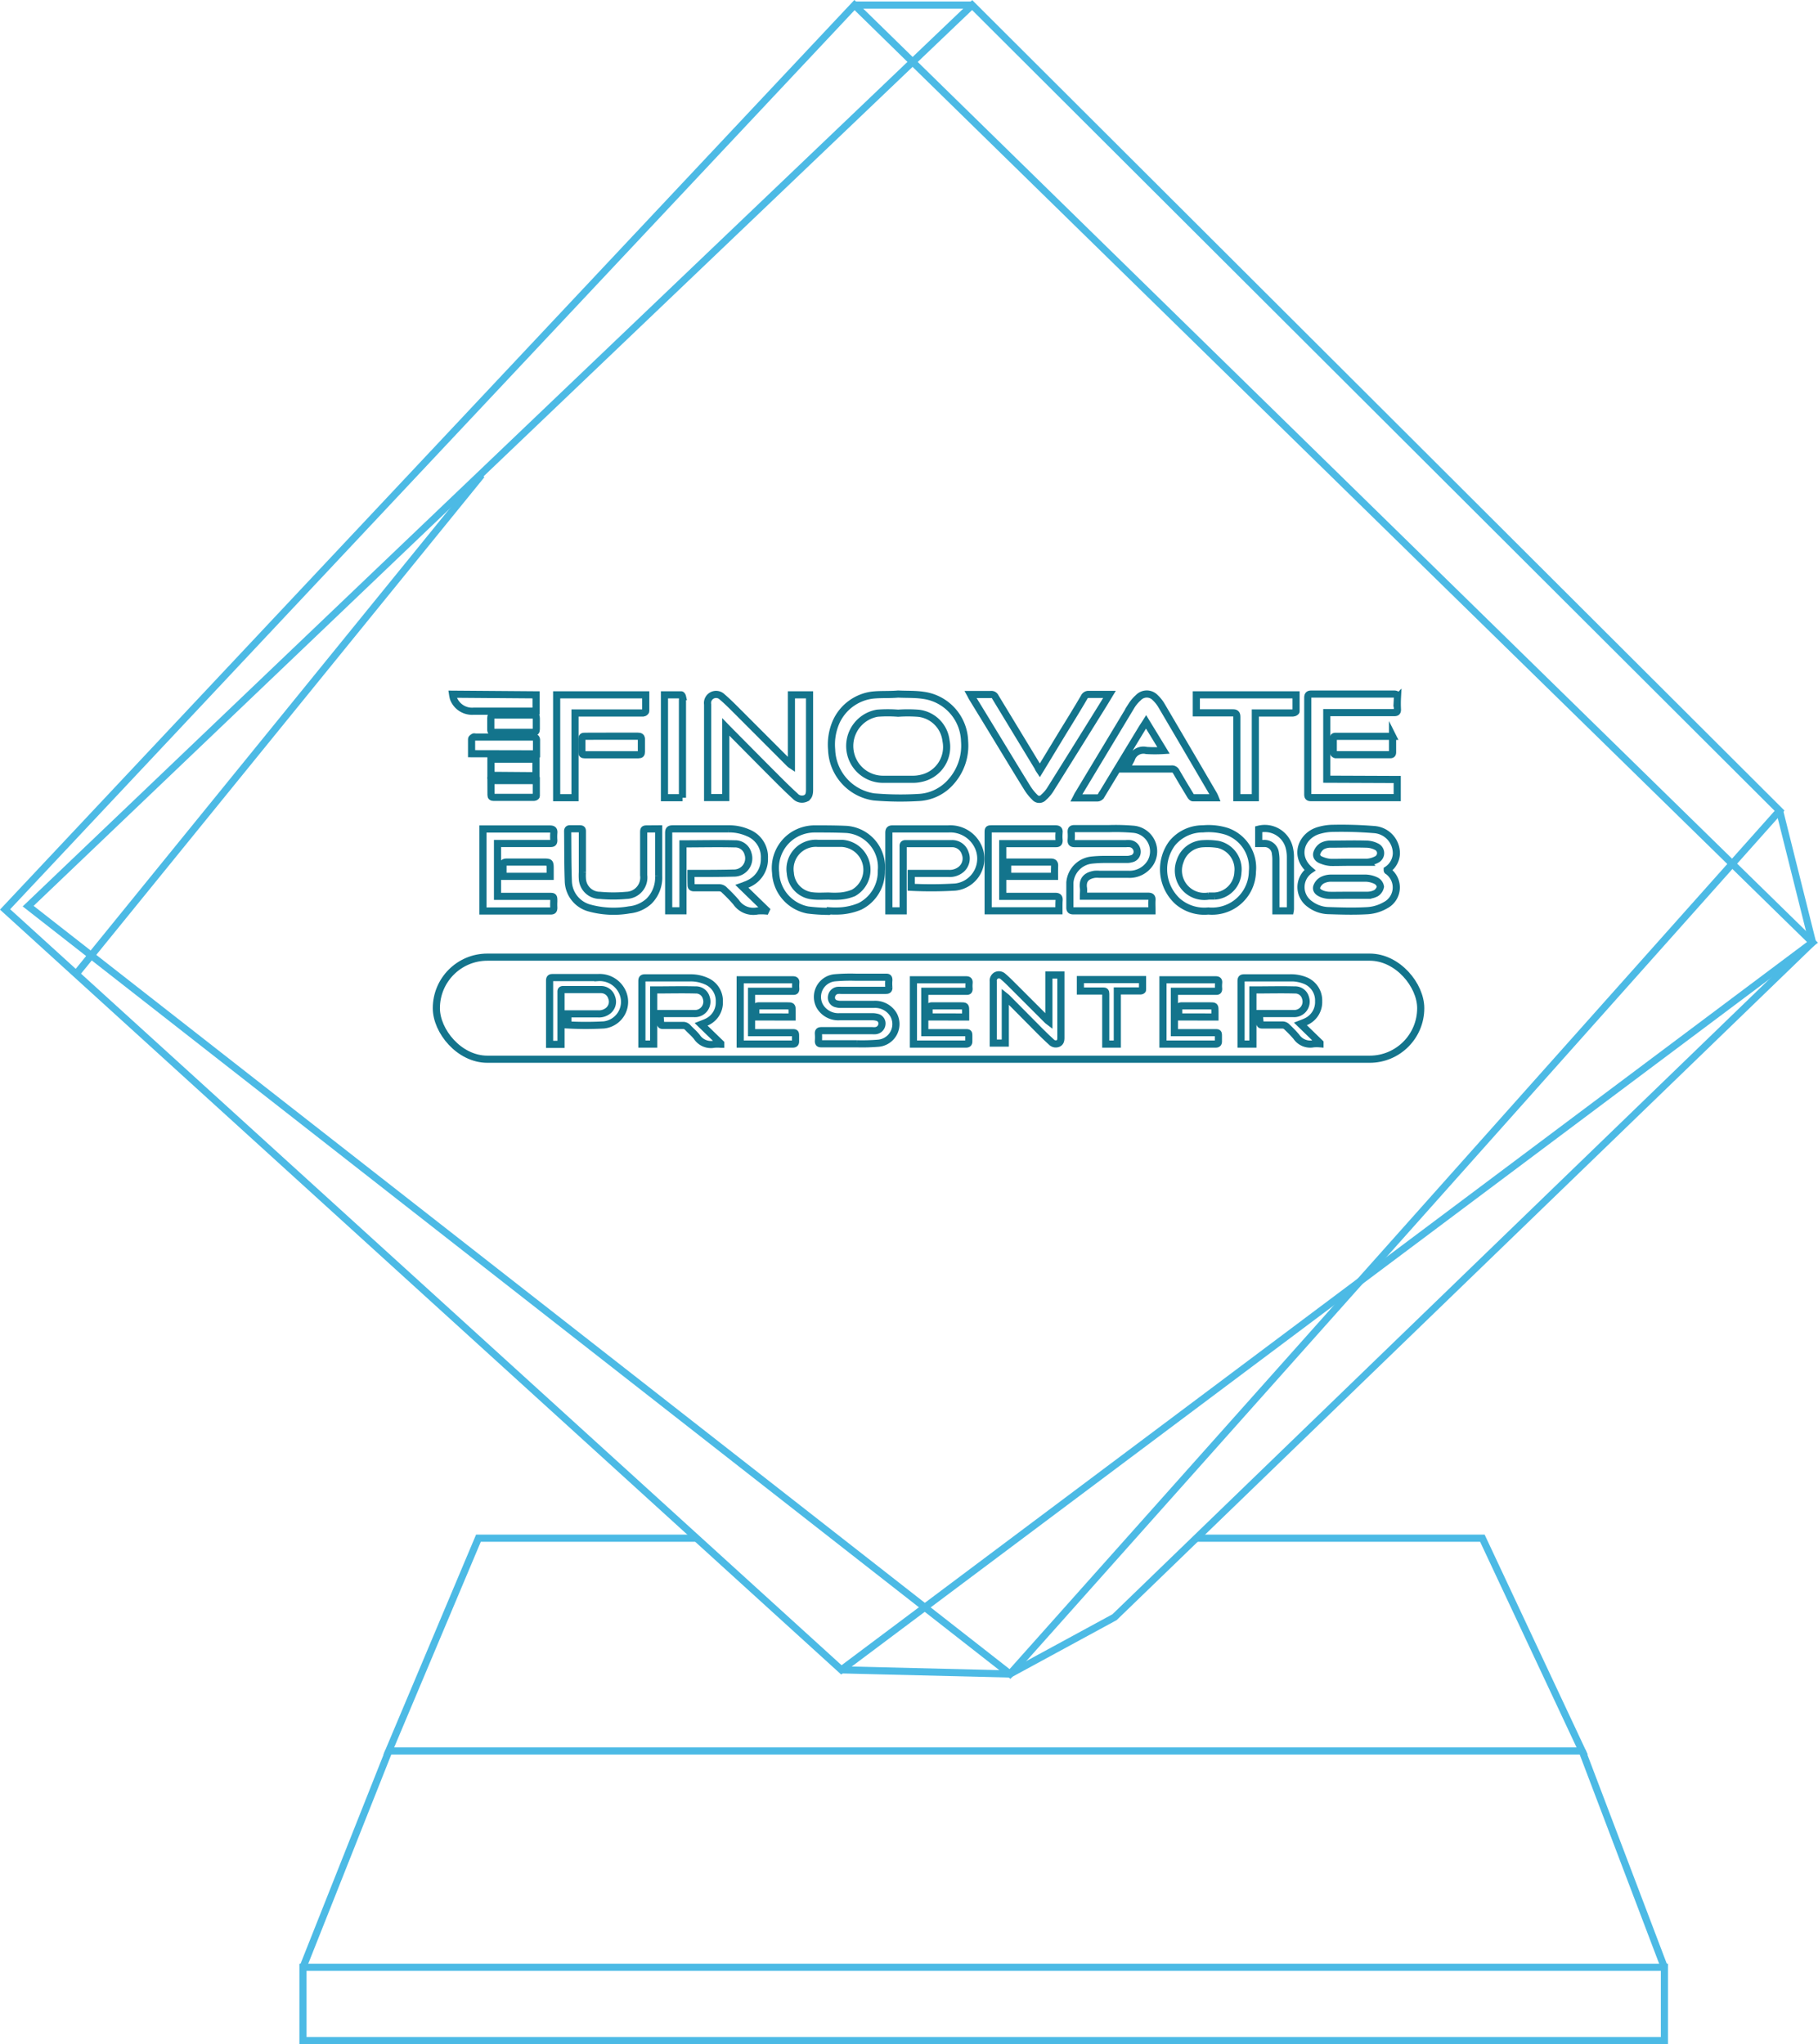 <svg id="Layer_1" data-name="Layer 1" xmlns="http://www.w3.org/2000/svg" viewBox="0 0 254.48 286.16"><defs><style>.cls-1,.cls-2{fill:none;stroke-miterlimit:10;}.cls-1{stroke:#4cbae5;}.cls-2{stroke:#13748c;}</style></defs><title>finovate 2018</title><polygon class="cls-1" points="141.38 234.34 3.94 126.85 136.08 0.71 249.1 113.49 141.38 234.34"/><polygon class="cls-1" points="117.77 233.76 0.71 127.31 119.61 0.71 253.71 131.92 117.77 233.76"/><polyline class="cls-1" points="117.77 233.76 141.38 234.34 156.01 226.39 253.71 131.92 249.1 113.49"/><line class="cls-1" x1="10.51" y1="136.53" x2="67.42" y2="66.48"/><polyline class="cls-1" points="167.46 215.33 207.5 215.33 221.47 245.12 54.42 245.12 66.97 215.33 97.5 215.33"/><rect class="cls-1" x="42.41" y="275.4" width="190.57" height="10.26"/><line class="cls-1" x1="42.41" y1="275.4" x2="54.43" y2="245.12"/><line class="cls-1" x1="221.47" y1="245.12" x2="232.97" y2="275.4"/><path class="cls-2" d="M137,291.89c1.2.06,2.38,0,3.55.18a6.66,6.66,0,0,1,5.75,6.42,7.58,7.58,0,0,1-1.85,5.62,6.41,6.41,0,0,1-4.57,2.26,43.59,43.59,0,0,1-6.26-.08,6.93,6.93,0,0,1-5.93-6.63,7.87,7.87,0,0,1,.69-4,6.47,6.47,0,0,1,5-3.62C134.54,291.91,135.76,292,137,291.89Zm0,2.68h0a19,19,0,0,0-2.92,0,4.66,4.66,0,0,0,.83,9.25c1.39,0,2.79,0,4.19,0a5,5,0,0,0,1.16-.14,4.48,4.48,0,0,0,3.44-5.27,4.37,4.37,0,0,0-3.84-3.83A19.49,19.49,0,0,0,137,294.57Z" transform="translate(-11.28 -194.73)"/><path class="cls-2" d="M112.87,296.49v9.89h-2.54c0-.17,0-.34,0-.51q0-6.27,0-12.54a1.2,1.2,0,0,1,2-1.07c.66.56,1.28,1.17,1.89,1.78l7.59,7.6a1.75,1.75,0,0,0,.25.2V292h2.54c0,.21,0,.41,0,.61,0,4.18,0,8.36,0,12.54,0,.51,0,1.06-.52,1.33a1.28,1.28,0,0,1-1.49-.3c-.88-.8-1.73-1.64-2.57-2.48-2.3-2.3-4.58-4.61-6.87-6.92Z" transform="translate(-11.28 -194.73)"/><path class="cls-2" d="M181.38,306.41c-1.08,0-2.09,0-3.11,0-.11,0-.25-.15-.33-.27-.68-1.12-1.35-2.23-2-3.36a.67.67,0,0,0-.69-.4c-1.87,0-3.74,0-5.61,0h-.82a11.05,11.05,0,0,0,.82-1.38,1.77,1.77,0,0,1,2.11-1.21,19,19,0,0,0,2.4,0l-2.44-4c-.2.32-.38.58-.55.85q-2.86,4.71-5.72,9.43a.64.64,0,0,1-.63.36c-.93,0-1.85,0-2.87,0,.11-.21.17-.36.26-.5q3.74-6.21,7.48-12.43a5.17,5.17,0,0,1,.94-1.1,1.62,1.62,0,0,1,2.37,0,5,5,0,0,1,.9,1.14q3.63,6.17,7.24,12.35A4.49,4.49,0,0,1,181.38,306.41Z" transform="translate(-11.28 -194.73)"/><path class="cls-2" d="M206.86,303.85v2.54l-.51,0c-3.85,0-7.7,0-11.55,0-.39,0-.46-.14-.46-.49q0-6.74,0-13.48c0-.43.14-.53.55-.53q5.75,0,11.5,0c.39,0,.52.12.5.51a15.14,15.14,0,0,0,0,1.65c0,.36-.12.44-.46.44H197v9.32Z" transform="translate(-11.28 -194.73)"/><path class="cls-2" d="M156.82,302.59l3.27-5.39c1-1.62,2-3.24,2.95-4.87a.66.66,0,0,1,.67-.39c.92,0,1.84,0,2.87,0-.4.66-.75,1.25-1.11,1.82q-3.61,5.81-7.23,11.59a5.16,5.16,0,0,1-.88,1,.8.8,0,0,1-1.22,0,7,7,0,0,1-1.08-1.35c-1.66-2.68-3.29-5.39-4.93-8.08q-1.37-2.25-2.75-4.5c-.08-.13-.14-.27-.25-.47.2,0,.34,0,.49,0,.78,0,1.57,0,2.35,0a.6.6,0,0,1,.63.35l6,9.89C156.62,302.3,156.7,302.41,156.82,302.59Z" transform="translate(-11.28 -194.73)"/><path class="cls-2" d="M108,317l.65,0c1.78,0,3.55,0,5.33-.05a2.06,2.06,0,0,0,2-2.72,1.84,1.84,0,0,0-1.84-1.37c-2.4-.06-4.8,0-7.26,0v9.37h-2c0-.17,0-.34,0-.5,0-3.46,0-6.92,0-10.38,0-.43.09-.59.57-.59,2.59,0,5.19,0,7.78,0a6.53,6.53,0,0,1,2.75.55,3.64,3.64,0,0,1,2.3,3.57,3.75,3.75,0,0,1-2.21,3.55,3.25,3.25,0,0,1-.43.18c-.14.06-.28.12-.51.2l3.39,3.29-.07.15a7.11,7.11,0,0,0-1.13,0,2.91,2.91,0,0,1-3-1.22,20.84,20.84,0,0,0-1.6-1.66,1,1,0,0,0-.82-.36c-1.14,0-2.29,0-3.44,0-.32,0-.45-.09-.44-.43C108,318.1,108,317.58,108,317Z" transform="translate(-11.28 -194.73)"/><path class="cls-2" d="M162.93,320.19h.69c2.78,0,5.56,0,8.34,0,.41,0,.6.09.57.55s0,1,0,1.5l-.53,0H161.57c-.41,0-.54-.1-.53-.52,0-1.15,0-2.29,0-3.44a3.43,3.43,0,0,1,3-3.14,17.08,17.08,0,0,1,2-.1H169a2,2,0,0,0,.6-.08,1,1,0,0,0,.85-1.13,1.14,1.14,0,0,0-1-1,3.51,3.51,0,0,0-.56,0c-2.39,0-4.78,0-7.17,0-.39,0-.53-.12-.5-.51a7.1,7.1,0,0,0,0-1.13c0-.35.09-.46.45-.46,1.6,0,3.21,0,4.81,0a28.84,28.84,0,0,1,3.48.09,3.1,3.1,0,0,1,2.39,4.63,3.45,3.45,0,0,1-3.18,1.67c-1.33,0-2.67,0-4,0a4.79,4.79,0,0,0-.66,0c-1,.17-1.68.62-1.59,1.78C163,319.34,162.93,319.73,162.93,320.19Z" transform="translate(-11.28 -194.73)"/><path class="cls-2" d="M127.22,322.31a24.53,24.53,0,0,1-2.86-.19,5.55,5.55,0,0,1-4.51-5.22,5.47,5.47,0,0,1,2.44-5.24,5.62,5.62,0,0,1,3-.89c1.49,0,3,0,4.48.07a5.29,5.29,0,0,1,4.88,5.77,5.45,5.45,0,0,1-3,5,8.59,8.59,0,0,1-2.49.62,11.78,11.78,0,0,1-1.88,0Zm.07-2.14v0a12.19,12.19,0,0,0,1.6,0,6.26,6.26,0,0,0,1.85-.44,3.71,3.71,0,0,0-1.64-6.94c-1.12,0-2.23,0-3.35,0a3.61,3.61,0,0,0-3.84,4.17,3.44,3.44,0,0,0,3.12,3.18C125.78,320.23,126.54,320.17,127.29,320.17Z" transform="translate(-11.28 -194.73)"/><path class="cls-2" d="M138.83,318.94V317l.52,0h4.71a2.51,2.51,0,0,0,1.75-.56,2,2,0,0,0,.57-2.28,1.9,1.9,0,0,0-1.83-1.33c-2.16,0-4.33,0-6.5,0-.41,0-.35.26-.35.51v8.15c0,.25,0,.49,0,.75h-2c0-.18,0-.33,0-.48,0-3.48,0-6.95,0-10.42,0-.46.13-.58.58-.57,2.58,0,5.15,0,7.73,0a4.3,4.3,0,0,1,4.12,2.34,4,4,0,0,1-3.13,5.8A56.49,56.49,0,0,1,138.83,318.94Z" transform="translate(-11.28 -194.73)"/><path class="cls-2" d="M180.42,322.26a5.7,5.7,0,0,1-4.29-1.35,6.1,6.1,0,0,1-.76-8.15,5.53,5.53,0,0,1,4.3-2,8.58,8.58,0,0,1,3.3.34,5.38,5.38,0,0,1,3.62,5.62,5.64,5.64,0,0,1-2.91,4.86A5.71,5.71,0,0,1,180.42,322.26Zm0-2.09c.28,0,.57,0,.85,0a3.48,3.48,0,0,0,3.29-3.33,3.57,3.57,0,0,0-2.76-3.9,9.86,9.86,0,0,0-2.11-.1,3.52,3.52,0,0,0-3.23,2.47,3.63,3.63,0,0,0,4,4.86Z" transform="translate(-11.28 -194.73)"/><path class="cls-2" d="M187,306.4h-2.59v-.59c0-3.56,0-7.13,0-10.7,0-.48-.14-.6-.61-.59-1.51,0-3,0-4.52,0h-.54V292H192.7c0,.78,0,1.55,0,2.31,0,.08-.26.23-.4.23H187Z" transform="translate(-11.28 -194.73)"/><path class="cls-2" d="M101.67,292c0,.78,0,1.53,0,2.28,0,.09-.2.25-.33.26-.38,0-.78,0-1.17,0h-8.4v11.86H89.2V292Z" transform="translate(-11.28 -194.73)"/><path class="cls-2" d="M103.48,310.76v.53c0,2,0,4.06,0,6.08a4.68,4.68,0,0,1-1.35,3.51,4.77,4.77,0,0,1-2.75,1.22,12.69,12.69,0,0,1-5.55-.25,4,4,0,0,1-3-3.83c-.09-2.3-.06-4.61-.09-6.92,0-.27.11-.36.36-.35.43,0,.85,0,1.28,0s.42.13.42.44c0,1.89,0,3.77,0,5.66a6.55,6.55,0,0,0,0,.89,2.45,2.45,0,0,0,2.47,2.33,19.88,19.88,0,0,0,3.7,0,2.5,2.5,0,0,0,2.41-2.83c0-1.94,0-3.89,0-5.84,0-.63,0-.63.65-.63Z" transform="translate(-11.28 -194.73)"/><path class="cls-2" d="M80.92,312.81v7.4h7.17c.71,0,.71,0,.71.72a8,8,0,0,0,0,.85c0,.38-.1.48-.47.48H78.88V310.78l.44,0c3,0,5.94,0,8.91,0,.46,0,.62.13.57.58a7.22,7.22,0,0,0,0,1c0,.36-.12.45-.47.45-2.27,0-4.55,0-6.83,0Z" transform="translate(-11.28 -194.73)"/><path class="cls-2" d="M159.51,322.23H149.6c0-.19,0-.35,0-.52V311.39c0-.63,0-.63.61-.63H159c.41,0,.56.11.53.52a5.67,5.67,0,0,0,0,1.09c0,.35-.11.46-.46.46-1.35,0-2.7,0-4.05,0h-3.38v7.38l.51,0c2.28,0,4.55,0,6.83,0,.44,0,.58.14.55.57S159.51,321.71,159.51,322.23Z" transform="translate(-11.28 -194.73)"/><path class="cls-2" d="M106.82,306.4h-2.53V292c.78,0,1.56,0,2.34,0,.06,0,.16.16.18.25a3,3,0,0,1,0,.52V306.4Z" transform="translate(-11.28 -194.73)"/><path class="cls-2" d="M86.32,292v2.29a3.29,3.29,0,0,1-.42,0l-8.33,0a2.78,2.78,0,0,1-2.82-1.8,5.3,5.3,0,0,1-.12-.58Z" transform="translate(-11.28 -194.73)"/><path class="cls-2" d="M191.88,322.24h-2V315a5.4,5.4,0,0,0-.07-.8,1.52,1.52,0,0,0-1.57-1.39h-.77v-2a3.53,3.53,0,0,1,4.31,2.72,5.35,5.35,0,0,1,.13,1.12c0,2.44,0,4.87,0,7.3A1.67,1.67,0,0,1,191.88,322.24Z" transform="translate(-11.28 -194.73)"/><path class="cls-2" d="M77.29,300.24c0-.71,0-1.38,0-2.06,0-.09.16-.2.27-.27s.19,0,.28,0c2.65,0,5.31,0,8,0,.44,0,.57.14.54.56,0,.58,0,1.16,0,1.79Z" transform="translate(-11.28 -194.73)"/><path class="cls-2" d="M206.21,297.79c0,.81,0,1.53,0,2.25,0,.24-.09.34-.33.34-2.55,0-5.1,0-7.64,0a.47.47,0,0,1-.33-.31c0-.64,0-1.29,0-1.93,0-.39.26-.33.48-.33h7.83Z" transform="translate(-11.28 -194.73)"/><path class="cls-2" d="M96.87,297.79c1.22,0,2.45,0,3.67,0,.38,0,.54.09.52.49,0,.57,0,1.13,0,1.7,0,.29-.08.41-.4.41H93.12c-.28,0-.4-.08-.39-.37,0-.61,0-1.22,0-1.84,0-.32.13-.39.42-.38Z" transform="translate(-11.28 -194.73)"/><path class="cls-2" d="M83.12,297.25c-.9,0-1.81,0-2.72,0-.3,0-.43-.09-.42-.4,0-.53,0-1.07,0-1.6,0-.29.08-.42.4-.42q2.78,0,5.55,0c.34,0,.43.14.42.45q0,.75,0,1.5c0,.35-.09.47-.45.47C85,297.24,84.05,297.25,83.12,297.25Z" transform="translate(-11.28 -194.73)"/><path class="cls-2" d="M80,304h6.35c0,.73,0,1.44,0,2.16,0,.07-.19.19-.29.19-1.9,0-3.81,0-5.71,0-.23,0-.34-.08-.34-.33C80,305.34,80,304.68,80,304Z" transform="translate(-11.28 -194.73)"/><path class="cls-2" d="M80,303.27V301H86.3v2.32Z" transform="translate(-11.28 -194.73)"/><path class="cls-2" d="M158.89,317.41h-6.56v-2c.17,0,.33,0,.5,0,1.83,0,3.67,0,5.5,0,.47,0,.6.15.57.59S158.89,316.92,158.89,317.41Z" transform="translate(-11.28 -194.73)"/><path class="cls-2" d="M81.69,317.41c0-.6,0-1.2,0-1.79,0-.08.27-.21.42-.21h5.18c1,0,1,0,1,1,0,.32,0,.65,0,1Z" transform="translate(-11.28 -194.73)"/><path class="cls-2" d="M194.64,316.54c-2.34-2-1.15-4.93,1.34-5.58a7.24,7.24,0,0,1,1.78-.27,57,57,0,0,1,5.85.17,3.33,3.33,0,0,1,3.13,3.41,2.85,2.85,0,0,1-1.28,2.22c0,.07,0,.15.09.18a2.81,2.81,0,0,1-.35,4.79,5.75,5.75,0,0,1-2.43.75c-1.81.11-3.63.06-5.44,0a4.53,4.53,0,0,1-2.73-.94A2.89,2.89,0,0,1,194.64,316.54Zm5.41-1.1c.86,0,1.72,0,2.58,0a3.39,3.39,0,0,0,1.32-.37,1,1,0,0,0,0-1.82,3.26,3.26,0,0,0-1.4-.35c-1.67-.05-3.35,0-5,0a2.42,2.42,0,0,0-1.2.28,1.84,1.84,0,0,0-.75,1c-.13.52.29.86.75,1a3.94,3.94,0,0,0,1.21.28C198.37,315.47,199.21,315.44,200.05,315.44Zm0,4.62c.89,0,1.77,0,2.66,0a2.65,2.65,0,0,0,1.19-.3,1.38,1.38,0,0,0,.61-.9,1.15,1.15,0,0,0-.59-.83,3.54,3.54,0,0,0-1.46-.37c-1.61,0-3.22,0-4.82,0a2.73,2.73,0,0,0-1.27.29,1.69,1.69,0,0,0-.78.93c-.14.54.35.83.79,1a3.23,3.23,0,0,0,1,.19C198.27,320.08,199.16,320.06,200,320.06Z" transform="translate(-11.28 -194.73)"/><path class="cls-2" d="M90.77,338.21v-1.55l.43,0H95a2.05,2.05,0,0,0,1.43-.46,1.61,1.61,0,0,0,.46-1.85,1.54,1.54,0,0,0-1.49-1.09c-1.77,0-3.53,0-5.3,0-.33,0-.29.21-.29.41v6.65c0,.2,0,.4,0,.61H88.21c0-.15,0-.27,0-.4,0-2.83,0-5.66,0-8.49,0-.37.1-.47.47-.46,2.1,0,4.2,0,6.3,0a3.5,3.5,0,0,1,3.36,1.9,3.25,3.25,0,0,1-2.55,4.73A46,46,0,0,1,90.77,338.21Z" transform="translate(-11.28 -194.73)"/><path class="cls-2" d="M103.67,336.62l.53,0c1.43,0,2.87,0,4.3,0a1.67,1.67,0,0,0,1.64-2.21,1.48,1.48,0,0,0-1.49-1.1c-1.94-.05-3.88,0-5.87,0v7.58h-1.65c0-.14,0-.27,0-.41,0-2.8,0-5.59,0-8.39,0-.35.08-.48.46-.47h6.29a5.35,5.35,0,0,1,2.23.44,3,3,0,0,1,1.86,2.89,3,3,0,0,1-1.79,2.87,3.68,3.68,0,0,1-.35.15l-.41.16,2.74,2.66,0,.12a5.64,5.64,0,0,0-.92,0,2.35,2.35,0,0,1-2.4-1c-.38-.49-.87-.89-1.29-1.34a.85.85,0,0,0-.67-.29c-.92,0-1.85,0-2.78,0-.26,0-.37-.07-.36-.34S103.67,337.07,103.67,336.62Z" transform="translate(-11.28 -194.73)"/><path class="cls-2" d="M116.48,333.5v5.79h5.61c.55,0,.55,0,.55.56,0,.22,0,.45,0,.67s-.08.37-.37.37h-7.38v-9l.34,0h7c.35,0,.48.1.44.45a5.47,5.47,0,0,0,0,.81c0,.29-.1.36-.36.35h-5.8Z" transform="translate(-11.28 -194.73)"/><path class="cls-2" d="M117.08,337.09c0-.47,0-.93,0-1.39,0-.06.22-.16.33-.16,1.35,0,2.7,0,4,0,.75,0,.75,0,.75.77v.79Z" transform="translate(-11.28 -194.73)"/><path class="cls-2" d="M140.73,333.5v5.79h5.61c.55,0,.55,0,.55.56,0,.22,0,.45,0,.67s-.08.37-.37.37h-7.38v-9l.34,0h7c.36,0,.48.1.45.45a4.39,4.39,0,0,0,0,.81c0,.29-.1.36-.36.35h-5.8Z" transform="translate(-11.28 -194.73)"/><path class="cls-2" d="M141.33,337.09c0-.47,0-.93,0-1.39,0-.06.21-.16.32-.16,1.35,0,2.7,0,4.05,0,.75,0,.75,0,.75.77v.79Z" transform="translate(-11.28 -194.73)"/><path class="cls-2" d="M152,334.22v6.53h-1.68c0-.11,0-.22,0-.33v-8.29a.84.84,0,0,1,.37-.83.85.85,0,0,1,1,.13c.43.36.84.77,1.24,1.17l5,5,.17.13v-6.51h1.68c0,.14,0,.27,0,.41,0,2.76,0,5.52,0,8.28,0,.33,0,.69-.34.87a.84.84,0,0,1-1-.19c-.59-.53-1.15-1.08-1.71-1.64l-4.53-4.57Z" transform="translate(-11.28 -194.73)"/><path class="cls-2" d="M167.68,340.89h-1.62v-.36q0-3.34,0-6.69c0-.31-.09-.38-.38-.38-.94,0-1.89,0-2.83,0h-.34v-1.6h8.7c0,.49,0,1,0,1.45,0,.05-.16.14-.25.14h-3.28Z" transform="translate(-11.28 -194.73)"/><path class="cls-2" d="M175.67,333.5v5.79h5.61c.55,0,.55,0,.55.56,0,.22,0,.45,0,.67s-.08.37-.37.37h-7.39v-9l.34,0h7c.36,0,.49.1.45.45a4.38,4.38,0,0,0,0,.81c0,.29-.1.36-.37.35h-5.8Z" transform="translate(-11.28 -194.73)"/><path class="cls-2" d="M176.27,337.09c0-.47,0-.93,0-1.39,0-.06.21-.16.33-.16,1.35,0,2.7,0,4,0,.75,0,.75,0,.75.77v.79Z" transform="translate(-11.28 -194.73)"/><path class="cls-2" d="M187.55,336.62l.53,0c1.44,0,2.87,0,4.31,0a1.67,1.67,0,0,0,1.63-2.21,1.48,1.48,0,0,0-1.49-1.1c-1.94-.05-3.88,0-5.87,0v7.58H185c0-.14,0-.27,0-.41,0-2.8,0-5.59,0-8.39,0-.35.08-.48.46-.47h6.29A5.35,5.35,0,0,1,194,332a3,3,0,0,1,1.86,2.89,3,3,0,0,1-1.79,2.87,3.68,3.68,0,0,1-.35.15l-.41.16,2.74,2.66,0,.12a5.64,5.64,0,0,0-.92,0,2.35,2.35,0,0,1-2.4-1,16.26,16.26,0,0,0-1.29-1.34.85.85,0,0,0-.67-.29c-.92,0-1.85,0-2.78,0-.26,0-.37-.07-.35-.34S187.55,337.07,187.55,336.62Z" transform="translate(-11.28 -194.73)"/><path class="cls-2" d="M136.35,336.78a3,3,0,0,0-2.77-1.45h-4.65a1.77,1.77,0,0,1-.52-.07.87.87,0,0,1-.74-1,1,1,0,0,1,.88-.89,3.93,3.93,0,0,1,.49,0h6.22c.35,0,.46-.1.44-.44a5.35,5.35,0,0,1,0-1c0-.31-.09-.41-.4-.4h-4.17a25.27,25.27,0,0,0-3,.08,2.69,2.69,0,0,0-2.08,4,3,3,0,0,0,2.76,1.45h4.65a2.33,2.33,0,0,1,.53.07.88.88,0,0,1,.74,1,1,1,0,0,1-.88.88,2.68,2.68,0,0,1-.49,0h-7.08c-.35,0-.46.1-.44.44a6.41,6.41,0,0,1,0,1c0,.3.08.4.39.4,1.39,0,3.64,0,5,0a27.8,27.8,0,0,0,3-.08A2.69,2.69,0,0,0,136.35,336.78Z" transform="translate(-11.28 -194.73)"/><rect class="cls-2" x="61.08" y="133.99" width="137.79" height="14.29" rx="7.14" ry="7.14"/><line class="cls-1" x1="119.61" y1="0.71" x2="136.08" y2="0.71"/></svg>